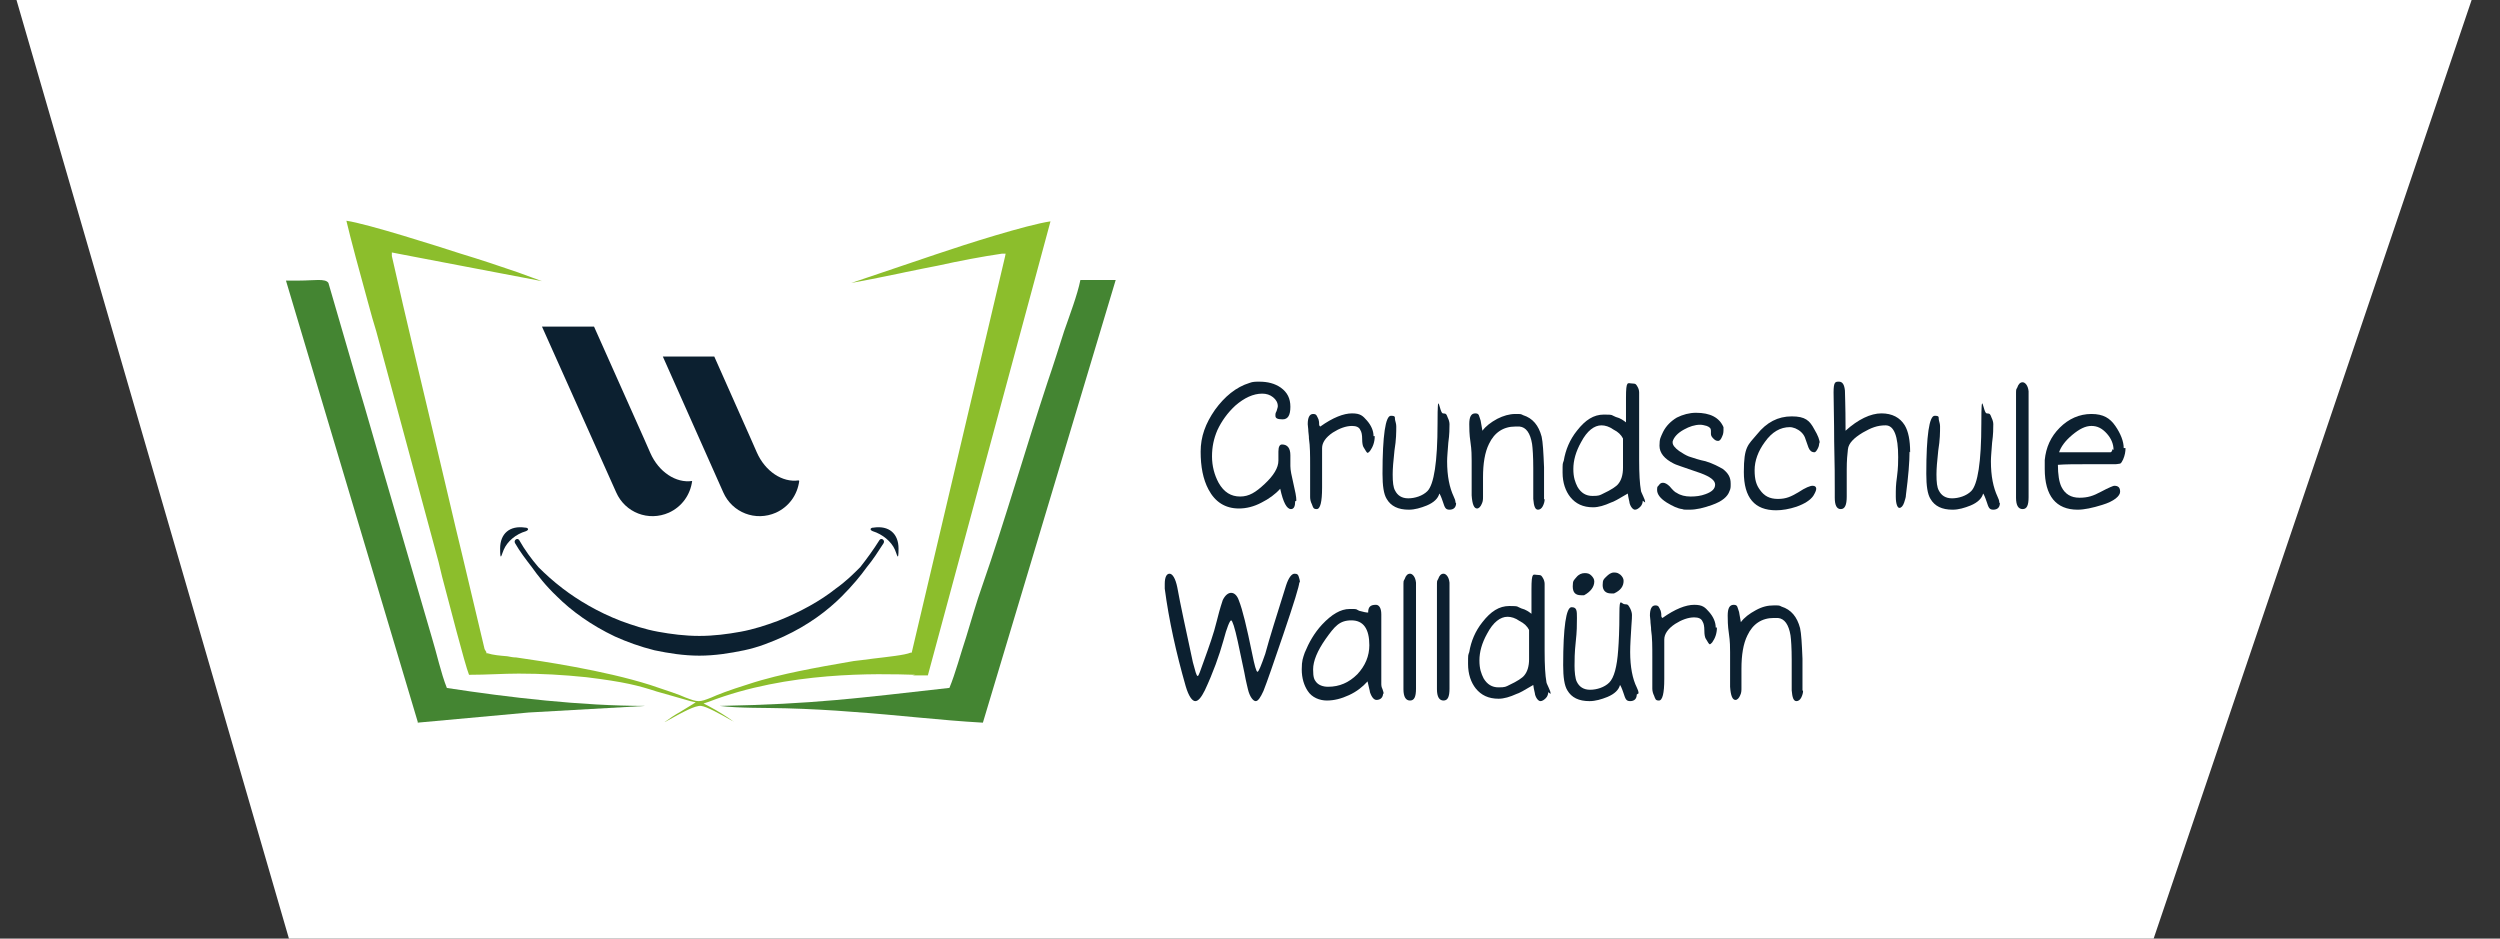 <?xml version="1.0" encoding="UTF-8"?>
<svg id="Ebene_1" data-name="Ebene 1" xmlns="http://www.w3.org/2000/svg" version="1.1" viewBox="0 0 417.9 156.9">
  <rect x="0" y="0" width="417.9" height="156.9" fill="#333333" stroke="none"/>
  <defs>
    <style>
      .cls-1 {
        fill: #448532;
      }

      .cls-1, .cls-2, .cls-3, .cls-4, .cls-5 {
        stroke-width: 0px;
      }

      .cls-1, .cls-3, .cls-4 {
        fill-rule: evenodd;
      }

      .cls-2, .cls-4 {
        fill: #0c2030;
      }

      .cls-3 {
        fill: #8cbe2c;
      }

      .cls-5 {
        fill: #fff;
      }
    </style>
  </defs>
  <polygon class="cls-5" points="360 156.9 48.3 156.9 0 -9.5 417.9 -14 360 156.9"/>
  <g>
    <g>
      <g>
        <path class="cls-3" d="M152.5,112.9c1.1,0,2.1,0,2.6,0l20.5-75.9c-4,.6-14.1,3.8-19.1,5.5l-14.2,4.8c2.8-.5,6.1-1.2,8.1-1.6.8-.2,1.5-.3,1.9-.4,1.4-.3,3-.6,4.5-.9,3.6-.8,7.3-1.5,10.7-2h.6c0,0-.1.5-.1.5l-15.6,66.2h-.2c-.9.4-3.8.7-6.3,1-1.3.2-2.5.3-3.2.4-3.5.6-6.3,1.1-9.2,1.7-2.4.5-5.5,1.2-8.5,2.2-3.2,1-5,1.7-6.1,2.2-2,.8-2.2.8-4.3,0-1.1-.5-2.9-1.1-5.9-2.1-7.9-2.5-18.3-4-22.4-4.6-.5,0-1-.1-1.5-.2-1.2-.1-2.4-.2-3.3-.5h-.2s0-.2,0-.2c-.1-.1-.1-.2-.3-.5l-3.8-16c-1.4-5.7-2.7-11.5-4.1-17.3-2.5-10.6-5.2-21.7-7.6-32.4v-.6c-.1,0,25.1,4.8,25.1,4.8l-4.1-1.5c-3.2-1.1-6.2-2.1-9.5-3.1-3.7-1.2-15.6-5-19.1-5.5.7,3,2.3,8.9,3.6,13.6.5,1.9,1,3.6,1.4,4.9l10.4,38.5c.1.4.3,1.3.6,2.5,1.1,4.1,3.8,14.7,4.5,16.4,3,0,5.7-.2,8.3-.2,3.8,0,7.4.2,11.3.6,6.5.8,8.7,1.4,11.8,2.4,1.5.4,3.1.9,5.6,1.6l.9.2-.8.5c-.6.4-1.2.7-1.8,1.1-.9.5-1.8,1.1-2.6,1.7.1,0,.2-.1.4-.2,2.7-1.5,4.7-2.6,5.7-2.5.9.1,3.1,1.3,5.2,2.5,0,0,.2,0,.2.1-1.1-.8-2.5-1.7-4.2-2.6l-.8-.4.9-.3c13.2-5.1,28.1-4.7,34.5-4.5Z"/>
        <path class="cls-1" d="M158.6,115c-15.2,1.7-22.5,2.7-38.3,3,3.2.4,7.6.3,11.1.4,3.7.1,7.5.3,11.2.6,7.3.5,14.5,1.4,21.7,1.8l22.2-74h-5.9c-.5,2.5-1.8,5.9-2.7,8.5-.9,2.8-1.8,5.7-2.8,8.6-3.7,11.2-7.1,23.1-10.9,34-1,2.8-1.8,5.7-2.7,8.6-.9,2.7-1.8,6.1-2.8,8.5h0Z"/>
        <path class="cls-1" d="M69.8,120.8l18.6-1.7,19.5-1.1c-10.7,0-22.8-1.4-33.2-3-1-2.5-1.7-5.8-2.5-8.4l-7.5-25.7c-1.7-5.7-3.3-11.5-5-17.1l-4.8-16.5c-.5-.8-2.4-.4-4.8-.4h-2.3s22.1,74,22.1,74h0Z"/>
      </g>
      <path class="cls-4" d="M146,88.2c2.6-.4,4.2,1,4.2,3.5s-.3.8-.6.2c-.6-1.4-2.1-2.6-3.7-3.1-.5-.2-.5-.5,0-.6h0ZM87.8,88.2c-2.6-.4-4.2,1-4.2,3.5s.3.8.6.2c.6-1.4,2-2.6,3.7-3.1.5-.2.5-.5,0-.6h0ZM116.9,109.6c2.6,0,5.1-.4,7.5-.9,2.4-.5,4.6-1.4,6.6-2.3,4.1-1.9,7.3-4.3,9.7-6.7,1.8-1.8,3.2-3.5,4.2-4.9,1-1.2,1.9-2.6,2.8-4,.3-.5-.4-1-.7-.5-1,1.6-2.1,3.1-3.2,4.5-1.1,1.1-2.4,2.4-4.1,3.6-2.5,2-5.9,3.9-9.7,5.4-1.9.7-4,1.4-6.2,1.8-2.2.4-4.5.7-6.9.7-2.4,0-4.7-.3-6.9-.7-2.2-.4-4.3-1.1-6.2-1.8-3.9-1.5-7.2-3.5-9.7-5.4-1.7-1.3-3-2.5-4.1-3.6-1.2-1.4-2.3-2.9-3.2-4.5-.3-.5-1,0-.7.5.8,1.4,1.8,2.7,2.8,4,1,1.4,2.3,3.1,4.2,4.9,2.4,2.4,5.7,4.8,9.7,6.7,2,.9,4.2,1.7,6.6,2.3,2.4.5,4.9.9,7.5.9h0Z"/>
      <g>
        <path class="cls-2" d="M133.6,80.4c-.3,2.3-1.7,4.3-3.9,5.3-3.4,1.5-7.3,0-8.8-3.4l-10.1-22.7h8.6l6,13.5,1.1,2.5h0c1.4,3.2,4.3,5.1,7,4.7Z"/>
        <path class="cls-2" d="M99.3,54.6l8.3,18.6,1.1,2.5h0c1.4,3.2,4.3,5.1,7,4.7-.3,2.3-1.7,4.3-3.9,5.3-3.4,1.5-7.3,0-8.8-3.4l-12.4-27.7h8.6Z"/>
      </g>
    </g>
    <g>
      <path class="cls-2" d="M216.5,83.8c0,.8-.2,1.3-.7,1.3-.7,0-1.3-1.1-1.8-3.4-.8.9-1.9,1.7-3.1,2.3-1.3.7-2.6,1-3.8,1-2.3,0-4-1.1-5.1-3.2-.9-1.7-1.3-3.8-1.3-6.3s.8-4.7,2.4-7c1.6-2.2,3.5-3.8,5.8-4.5.5-.2,1-.2,1.6-.2,1.4,0,2.6.3,3.6,1,1.1.8,1.6,1.8,1.6,3.2s-.4,2.1-1.3,2.1-1.2-.2-1.2-.6,0-.4.2-.8c.1-.4.2-.6.2-.8,0-.6-.3-1.1-.8-1.5-.5-.4-1.1-.6-1.8-.6-1.5,0-3,.7-4.5,2-1.3,1.2-2.3,2.6-3,4.1-.6,1.4-.9,2.8-.9,4.4s.4,3.1,1.1,4.4c.9,1.6,2.1,2.3,3.6,2.3s2.6-.7,4.1-2.1c1.5-1.4,2.3-2.7,2.3-3.9v-1.5c0-.8.2-1.2.6-1.2.9,0,1.4.6,1.4,1.8s0,.5,0,.9c0,.4,0,.7,0,.9,0,.7.2,1.6.5,2.9.3,1.3.5,2.2.5,2.9Z"/>
      <path class="cls-2" d="M229.8,72.9c0,1-.3,1.8-.8,2.5-.2.2-.3.3-.4.3s-.3-.3-.7-1c-.1-.2-.2-.6-.2-1.3,0-.7-.1-1.2-.3-1.5-.2-.5-.7-.7-1.4-.7-1,0-2.1.4-3.2,1.1-1.2.8-1.8,1.7-1.8,2.6s0,1.9,0,3.3c0,1.5,0,2.6,0,3.3,0,2.4-.3,3.6-.9,3.6s-.6-.3-.8-.8c-.2-.4-.3-.8-.3-1.2v-5.3c0-1.7,0-3.2-.2-4.5,0-.1,0-.5-.1-1.2,0-.5-.1-.9-.1-1.2,0-1.1.3-1.7.9-1.7s.6.3.9.9c0,.1.1.3.1.6s0,.5.2.6c2.1-1.5,3.9-2.2,5.3-2.2s1.8.4,2.5,1.2c.7.8,1.1,1.7,1.1,2.6Z"/>
      <path class="cls-2" d="M243.4,84.1c0,.7-.4,1.1-1.1,1.1s-.8-.4-1.1-1.3c-.3-.9-.5-1.3-.6-1.4-.2.8-.9,1.5-2.1,2-1,.4-2,.7-3,.7-1.8,0-3-.6-3.7-1.8-.5-.8-.7-2.2-.7-4.2,0-6.4.5-9.7,1.4-9.7s.6.3.7.7c.1.4.2.7.2,1.1,0,.9,0,2.2-.3,4-.2,1.8-.3,3.1-.3,4,0,1.3.1,2.2.4,2.7.4.8,1.1,1.3,2.2,1.3s2.4-.4,3.2-1.2c1.1-1.1,1.7-4.9,1.7-11.3s.3-1.7.9-1.7.6.2.8.7c.2.4.3.8.3,1.1,0,.7,0,1.7-.2,3.1-.1,1.4-.2,2.4-.2,3.1,0,2.5.4,4.4,1.1,5.9.2.4.3.7.3,1Z"/>
      <path class="cls-2" d="M258.2,83.5c0,.3-.1.7-.3,1.1s-.5.6-.8.6c-.5,0-.7-.6-.8-1.8,0-1.1,0-2.8,0-5.1,0-2-.1-3.4-.2-4.1-.3-1.8-1-2.8-2.1-2.9-.2,0-.4,0-.7,0-2,0-3.5,1-4.4,2.9-.7,1.4-1,3.3-1,5.6v3.2c0,.4,0,.8-.2,1.2-.2.5-.5.8-.8.8-.5,0-.8-.7-.9-2.2,0-.7,0-1.7,0-2.9v-2.9c0-.7,0-1.8-.2-3.1s-.2-2.4-.2-3c0-1.2.3-1.8,1-1.8s.6.4.9,1.2c.1.6.2,1.1.3,1.7.6-.8,1.4-1.4,2.5-2,1-.5,2-.8,3-.8s.9,0,1.3.2c1.6.5,2.6,1.7,3.1,3.6.2.9.3,2.6.4,5.1,0,2.5,0,4.3,0,5.3Z"/>
      <path class="cls-2" d="M274.6,83.7c0,.3-.1.7-.4,1s-.6.5-.9.5-.7-.4-.9-1.1c0-.2-.2-.8-.3-1.6-1.5.9-2.4,1.4-2.8,1.5-1.1.5-2.1.8-3,.8-1.7,0-2.9-.6-3.8-1.7-.8-1-1.3-2.4-1.3-4.1s0-1.4.2-2c.3-1.8,1-3.5,2.2-5,1.4-1.8,2.8-2.7,4.5-2.7s1.2.1,2,.4c.8.2,1.3.6,1.7.9,0,.3,0-1.1,0-4.1s.3-2.4,1-2.4.7.2.9.5c.2.3.3.7.3,1,0,1.2,0,3.1,0,5.6s0,4.4,0,5.6c0,2.4.1,4.1.3,5.2,0,.2.2.5.4,1,.2.4.3.7.3,1ZM271.3,73.3c-.3-.6-.8-1.1-1.6-1.5-.7-.5-1.4-.7-2-.7-1.2,0-2.4.9-3.4,2.8-.9,1.6-1.3,3.1-1.3,4.5s.3,2.2.7,3c.6,1,1.4,1.5,2.5,1.5s1.2-.1,1.8-.4c1.3-.6,2.2-1.2,2.5-1.6.5-.6.8-1.5.8-2.7,0-2.5,0-4.1,0-4.8Z"/>
      <path class="cls-2" d="M289.3,81c0,.4,0,.7-.2,1.1-.3.9-1.2,1.7-2.9,2.3-1.4.5-2.6.8-3.8.8s-.8,0-1.2-.1c-.8-.1-1.6-.5-2.6-1.1-1.1-.7-1.6-1.4-1.6-2.1s.1-.5.3-.8c.2-.3.4-.4.7-.4s.7.2,1.1.6c.5.6.9,1,1.2,1.1.6.4,1.4.6,2.3.6s1.7-.1,2.5-.4c1.1-.4,1.6-.9,1.6-1.6s-.8-1.3-2.4-1.9c-2.9-1-4.4-1.5-4.5-1.6-1.6-.8-2.4-1.8-2.4-3s.2-1.4.6-2.3c.5-1,1.3-1.8,2.3-2.4,1-.5,2.1-.8,3.2-.8,2.4,0,3.9.8,4.6,2.4,0,0,0,.2,0,.3,0,.4,0,.8-.2,1.2-.2.5-.4.8-.7.8s-.5-.1-.8-.4c-.3-.3-.4-.5-.4-.8v-.5c0-.4-.2-.6-.7-.8-.4-.1-.7-.2-1.1-.2-.9,0-1.8.3-2.7.8-1.1.6-1.7,1.3-1.9,2,0,0,0,.1,0,.2,0,.4.4.9,1.1,1.4.6.4,1.1.7,1.6.9.9.3,1.8.6,2.8.8,1.3.4,2.2.9,2.9,1.3.9.7,1.3,1.4,1.3,2.4Z"/>
      <path class="cls-2" d="M304.1,73.9c0,.3,0,.6-.2,1-.2.4-.4.7-.6.7-.5,0-.8-.3-1-.8-.2-.6-.4-1.1-.6-1.7-.3-.7-.9-1.2-1.6-1.5-.3-.1-.6-.2-.9-.2-1.6,0-3,.8-4.2,2.5-1.1,1.5-1.7,3.1-1.7,4.7s.3,2.5.9,3.3c.7,1,1.6,1.5,3,1.5s2.2-.4,3.4-1.1c1.2-.8,2-1.1,2.4-1.1s.6.2.6.5-.2.7-.5,1.2c-.5.7-1.4,1.3-2.8,1.8-1.2.4-2.4.6-3.4.6-3.6,0-5.4-2.1-5.4-6.4s.7-4.5,2.2-6.3c1.6-2,3.5-3,5.8-3s3,.7,3.8,2.2c.6,1,.9,1.8.9,2.4Z"/>
      <path class="cls-2" d="M319.2,75.5c0,1.7-.2,4.1-.6,7.2,0,.5-.2.9-.3,1.3-.2.6-.5.9-.8.9s-.6-.6-.6-1.9,0-1.9.2-3.3c.2-1.5.2-2.6.2-3.3,0-3.5-.7-5.3-2.1-5.3s-2.4.4-3.8,1.2c-1.5.9-2.4,1.8-2.5,2.8-.1.8-.2,1.9-.2,3.4v4.5c0,1.4-.3,2.1-1,2.1s-1-.7-1-1.9v-1.2c0-1.8,0-4.5-.1-8.2,0-3.6-.1-6.4-.1-8.2s.3-1.8.9-1.8.9.5,1,1.5c0,.6.1,2.6.1,6v.7c2.1-1.9,4.2-2.9,6-2.9s3.1.7,3.9,2c.6,1,.9,2.5.9,4.5Z"/>
      <path class="cls-2" d="M334.3,84.1c0,.7-.4,1.1-1.1,1.1s-.8-.4-1.1-1.3c-.3-.9-.5-1.3-.6-1.4-.2.8-.9,1.5-2.1,2-1,.4-2,.7-3,.7-1.8,0-3-.6-3.7-1.8-.5-.8-.7-2.2-.7-4.2,0-6.4.5-9.7,1.4-9.7s.6.3.7.7c.1.4.2.7.2,1.1,0,.9,0,2.2-.3,4-.2,1.8-.3,3.1-.3,4,0,1.3.1,2.2.4,2.7.4.8,1.1,1.3,2.2,1.3s2.4-.4,3.2-1.2c1.1-1.1,1.7-4.9,1.7-11.3s.3-1.7.9-1.7.6.2.8.7c.2.4.3.8.3,1.1,0,.7,0,1.7-.2,3.1-.1,1.4-.2,2.4-.2,3.1,0,2.5.4,4.4,1.1,5.9.2.4.3.7.3,1Z"/>
      <path class="cls-2" d="M339.1,83.1c0,1.4-.3,2-1,2s-1.1-.6-1.1-1.9c0-.7,0-1.5,0-2.6v-2.6c0-1.3,0-3.3,0-5.9,0-2.6,0-4.6,0-5.9s0-1,.2-1.4c.2-.6.5-.9.9-.9s.9.5,1,1.5c0,.2,0,.9,0,2.1,0,1.7,0,4.4,0,7.8,0,3.5,0,6.1,0,7.8Z"/>
      <path class="cls-2" d="M355.3,74.9c0,.6-.1,1.2-.4,1.9-.2.4-.3.6-.5.7-.2,0-.4.1-.9.1s-1.4,0-2.6,0c-1.2,0-2,0-2.6,0-1.5,0-3,0-4.3.1,0,1.6.2,2.9.6,3.7.6,1.2,1.6,1.8,3,1.8s2.3-.3,3.6-1c1.3-.7,2.1-1,2.2-1,.7,0,1,.3,1,1s-1,1.6-3,2.2c-1.6.5-3,.8-4.1.8-3.6,0-5.5-2.3-5.5-6.8s0-1.1,0-1.5c.2-2.1,1-3.9,2.5-5.4,1.5-1.5,3.3-2.3,5.3-2.3s3.1.7,4,2c.9,1.3,1.4,2.6,1.4,3.7ZM353.3,75.2c0-1-.4-1.9-1.1-2.7-.8-.9-1.6-1.3-2.6-1.3s-2,.5-3.2,1.5c-1.2,1-1.9,2-2.2,2.9,1.8,0,3.4,0,4.5,0s2.3,0,2.9,0c.1,0,.3,0,.6,0,.3,0,.5,0,.6,0s.3-.2.3-.5Z"/>
      <path class="cls-2" d="M217.2,97.3c0,.6-.9,3.5-2.7,8.8-1.6,4.7-2.7,7.9-3.3,9.4-.5,1.1-.9,1.7-1.3,1.7s-1-.7-1.3-2c0-.1-.3-1.1-.6-2.8l-1.1-5.2c-.5-2.3-.9-3.5-1.1-3.5s-.7,1.1-1.3,3.4c-.7,2.5-1.7,5.3-3.1,8.3-.6,1.2-1.1,1.8-1.6,1.8s-1.1-.8-1.6-2.5c-1.6-5.6-2.8-11-3.5-16.3,0-.3,0-.5,0-.8,0-1.1.3-1.7.8-1.7s1,.8,1.3,2.3c.5,2.8,1.4,6.9,2.6,12.5.4,1.5.6,2.3.8,2.3s.4-.8,1-2.4c.9-2.5,1.7-4.7,2.2-6.8.2-.8.5-2,1-3.5.4-.8.9-1.2,1.4-1.2s1,.4,1.3,1.3c.6,1.5,1.3,4.4,2.2,8.8.4,2,.7,3.1.9,3.1s.6-1,1.3-3c.7-2.6,1.9-6.4,3.5-11.5.4-1.2.9-1.9,1.4-1.9s.6.2.7.5c.1.3.2.6.2,1Z"/>
      <path class="cls-2" d="M231.2,115.9c0,.3-.1.6-.3.8s-.5.3-.8.3c-.4,0-.8-.4-1.1-1.3,0-.2-.2-.8-.4-1.8-.8.9-1.8,1.7-3.1,2.3-1.3.6-2.5.9-3.7.9s-2.5-.5-3.2-1.6c-.6-.9-1-2.1-1-3.6s.2-1.9.5-2.8c.7-1.7,1.6-3.3,2.9-4.7,1.6-1.7,3.1-2.6,4.6-2.6s.9,0,1.6.3c.7.2,1.2.3,1.5.3h0c0-.5.1-.8.3-1,.2-.2.5-.3,1-.3s.9.5.9,1.6,0,2.9,0,5.2c0,2.3,0,4,0,5.2s0,1,0,1.3c0,.1,0,.4.2.8.1.3.2.6.2.8ZM228.9,107.9c0-2.8-1-4.2-3-4.2s-2.8,1-4.3,3.1c-1.4,2-2.1,3.7-2.1,5.1s.2,1.7.5,2.1c.4.5,1.1.8,2,.8,1.9,0,3.5-.7,4.9-2.1,1.3-1.4,2-3,2-4.9Z"/>
      <path class="cls-2" d="M236.7,115.1c0,1.4-.3,2-1,2s-1.1-.6-1.1-1.9c0-.7,0-1.5,0-2.6v-2.6c0-1.3,0-3.3,0-5.9,0-2.6,0-4.6,0-5.9s0-1,.2-1.4c.2-.6.5-.9.9-.9s.9.5,1,1.5c0,.2,0,.9,0,2.1,0,1.7,0,4.4,0,7.8,0,3.5,0,6.1,0,7.8Z"/>
      <path class="cls-2" d="M242.3,115.1c0,1.4-.3,2-1,2s-1.1-.6-1.1-1.9c0-.7,0-1.5,0-2.6v-2.6c0-1.3,0-3.3,0-5.9,0-2.6,0-4.6,0-5.9s0-1,.2-1.4c.2-.6.5-.9.9-.9s.9.5,1,1.5c0,.2,0,.9,0,2.1,0,1.7,0,4.4,0,7.8,0,3.5,0,6.1,0,7.8Z"/>
      <path class="cls-2" d="M258.8,115.7c0,.3-.1.7-.4,1-.3.3-.6.5-.9.5s-.7-.4-.9-1.1c0-.2-.2-.8-.3-1.6-1.5.9-2.4,1.4-2.8,1.5-1.1.5-2.1.8-3,.8-1.7,0-2.9-.6-3.8-1.7-.8-1-1.3-2.4-1.3-4.1s0-1.4.2-2c.3-1.8,1-3.5,2.2-5,1.4-1.8,2.8-2.7,4.5-2.7s1.2.1,2,.4c.8.2,1.3.6,1.7.9,0,.3,0-1.1,0-4.1s.3-2.4,1-2.4.7.2.9.5c.2.3.3.7.3,1,0,1.2,0,3.1,0,5.6,0,2.5,0,4.4,0,5.6,0,2.4.1,4.1.3,5.2,0,.2.2.5.4,1,.2.4.3.7.3,1ZM255.6,105.3c-.3-.6-.8-1.1-1.6-1.5-.7-.5-1.4-.7-2-.7-1.2,0-2.4.9-3.4,2.8-.9,1.6-1.3,3.1-1.3,4.5s.3,2.2.7,3c.6,1,1.4,1.5,2.5,1.5s1.2-.1,1.8-.4c1.3-.6,2.2-1.2,2.5-1.6.5-.6.8-1.5.8-2.7,0-2.5,0-4.1,0-4.8Z"/>
      <path class="cls-2" d="M273.6,116.1c0,.7-.4,1.1-1.1,1.1s-.8-.4-1.1-1.3-.5-1.3-.6-1.4c-.2.8-.9,1.5-2.1,2-1,.4-2,.7-3,.7-1.8,0-3-.6-3.7-1.8-.5-.8-.7-2.2-.7-4.2,0-6.4.5-9.7,1.4-9.7s.9.6.9,1.8,0,2.2-.2,4c-.2,1.8-.2,3.1-.2,4s.1,2.2.4,2.7c.4.8,1.1,1.3,2.2,1.3s2.4-.4,3.2-1.2c.8-.8,1.3-2.6,1.5-5.5.1-1.3.2-3.3.2-6.1s.3-1.5.9-1.5.6.2.9.7c.2.4.3.8.3,1.1s0,.7-.1,1.9c-.1,1.7-.2,3.1-.2,4.3,0,2.5.4,4.5,1.1,5.9.2.4.3.7.3,1ZM266.5,97.2c0,.9-.6,1.7-1.7,2.3h-.5c-1,0-1.4-.5-1.4-1.5s.2-1,.6-1.5.9-.7,1.4-.7.8.1,1.1.4c.3.3.5.6.5,1ZM271.4,97.1c0,.9-.5,1.6-1.6,2.1h-.5c-.9,0-1.4-.5-1.4-1.4s.2-1,.6-1.4c.4-.4.8-.7,1.3-.7s.7.1,1.1.4c.3.3.5.6.5,1Z"/>
      <path class="cls-2" d="M287,104.9c0,1-.3,1.8-.8,2.5-.2.2-.3.3-.4.3s-.3-.3-.7-1c-.1-.2-.2-.6-.2-1.3,0-.7-.1-1.2-.3-1.5-.2-.5-.7-.7-1.4-.7-1,0-2.1.4-3.2,1.1-1.2.8-1.8,1.7-1.8,2.6s0,1.9,0,3.3c0,1.5,0,2.6,0,3.3,0,2.4-.3,3.6-.9,3.6s-.6-.3-.8-.8c-.2-.4-.3-.8-.3-1.2v-5.3c0-1.7,0-3.2-.2-4.5,0-.1,0-.5-.1-1.2,0-.5-.1-.9-.1-1.2,0-1.1.3-1.7.9-1.7s.6.3.9.9c0,.1.1.3.1.6s0,.5.2.6c2.1-1.5,3.9-2.2,5.3-2.2s1.8.4,2.5,1.2,1.1,1.7,1.1,2.6Z"/>
      <path class="cls-2" d="M301.4,115.5c0,.3-.1.7-.3,1.1-.2.4-.5.6-.8.6-.5,0-.7-.6-.8-1.8,0-1.1,0-2.8,0-5.1,0-2-.1-3.4-.2-4.1-.3-1.8-1-2.8-2.1-2.9-.2,0-.4,0-.7,0-2,0-3.5,1-4.4,2.9-.7,1.4-1,3.3-1,5.6v3.2c0,.4,0,.8-.2,1.2-.2.5-.5.8-.8.8-.5,0-.8-.7-.9-2.2,0-.7,0-1.7,0-2.9v-2.9c0-.7,0-1.8-.2-3.1s-.2-2.4-.2-3c0-1.2.3-1.8,1-1.8s.6.4.9,1.2c.1.6.2,1.1.3,1.7.6-.8,1.4-1.4,2.5-2s2-.8,3-.8.9,0,1.3.2c1.6.5,2.6,1.7,3.1,3.6.2.9.3,2.6.4,5.1,0,2.5,0,4.3,0,5.3Z"/>
    </g>
  </g>
</svg>